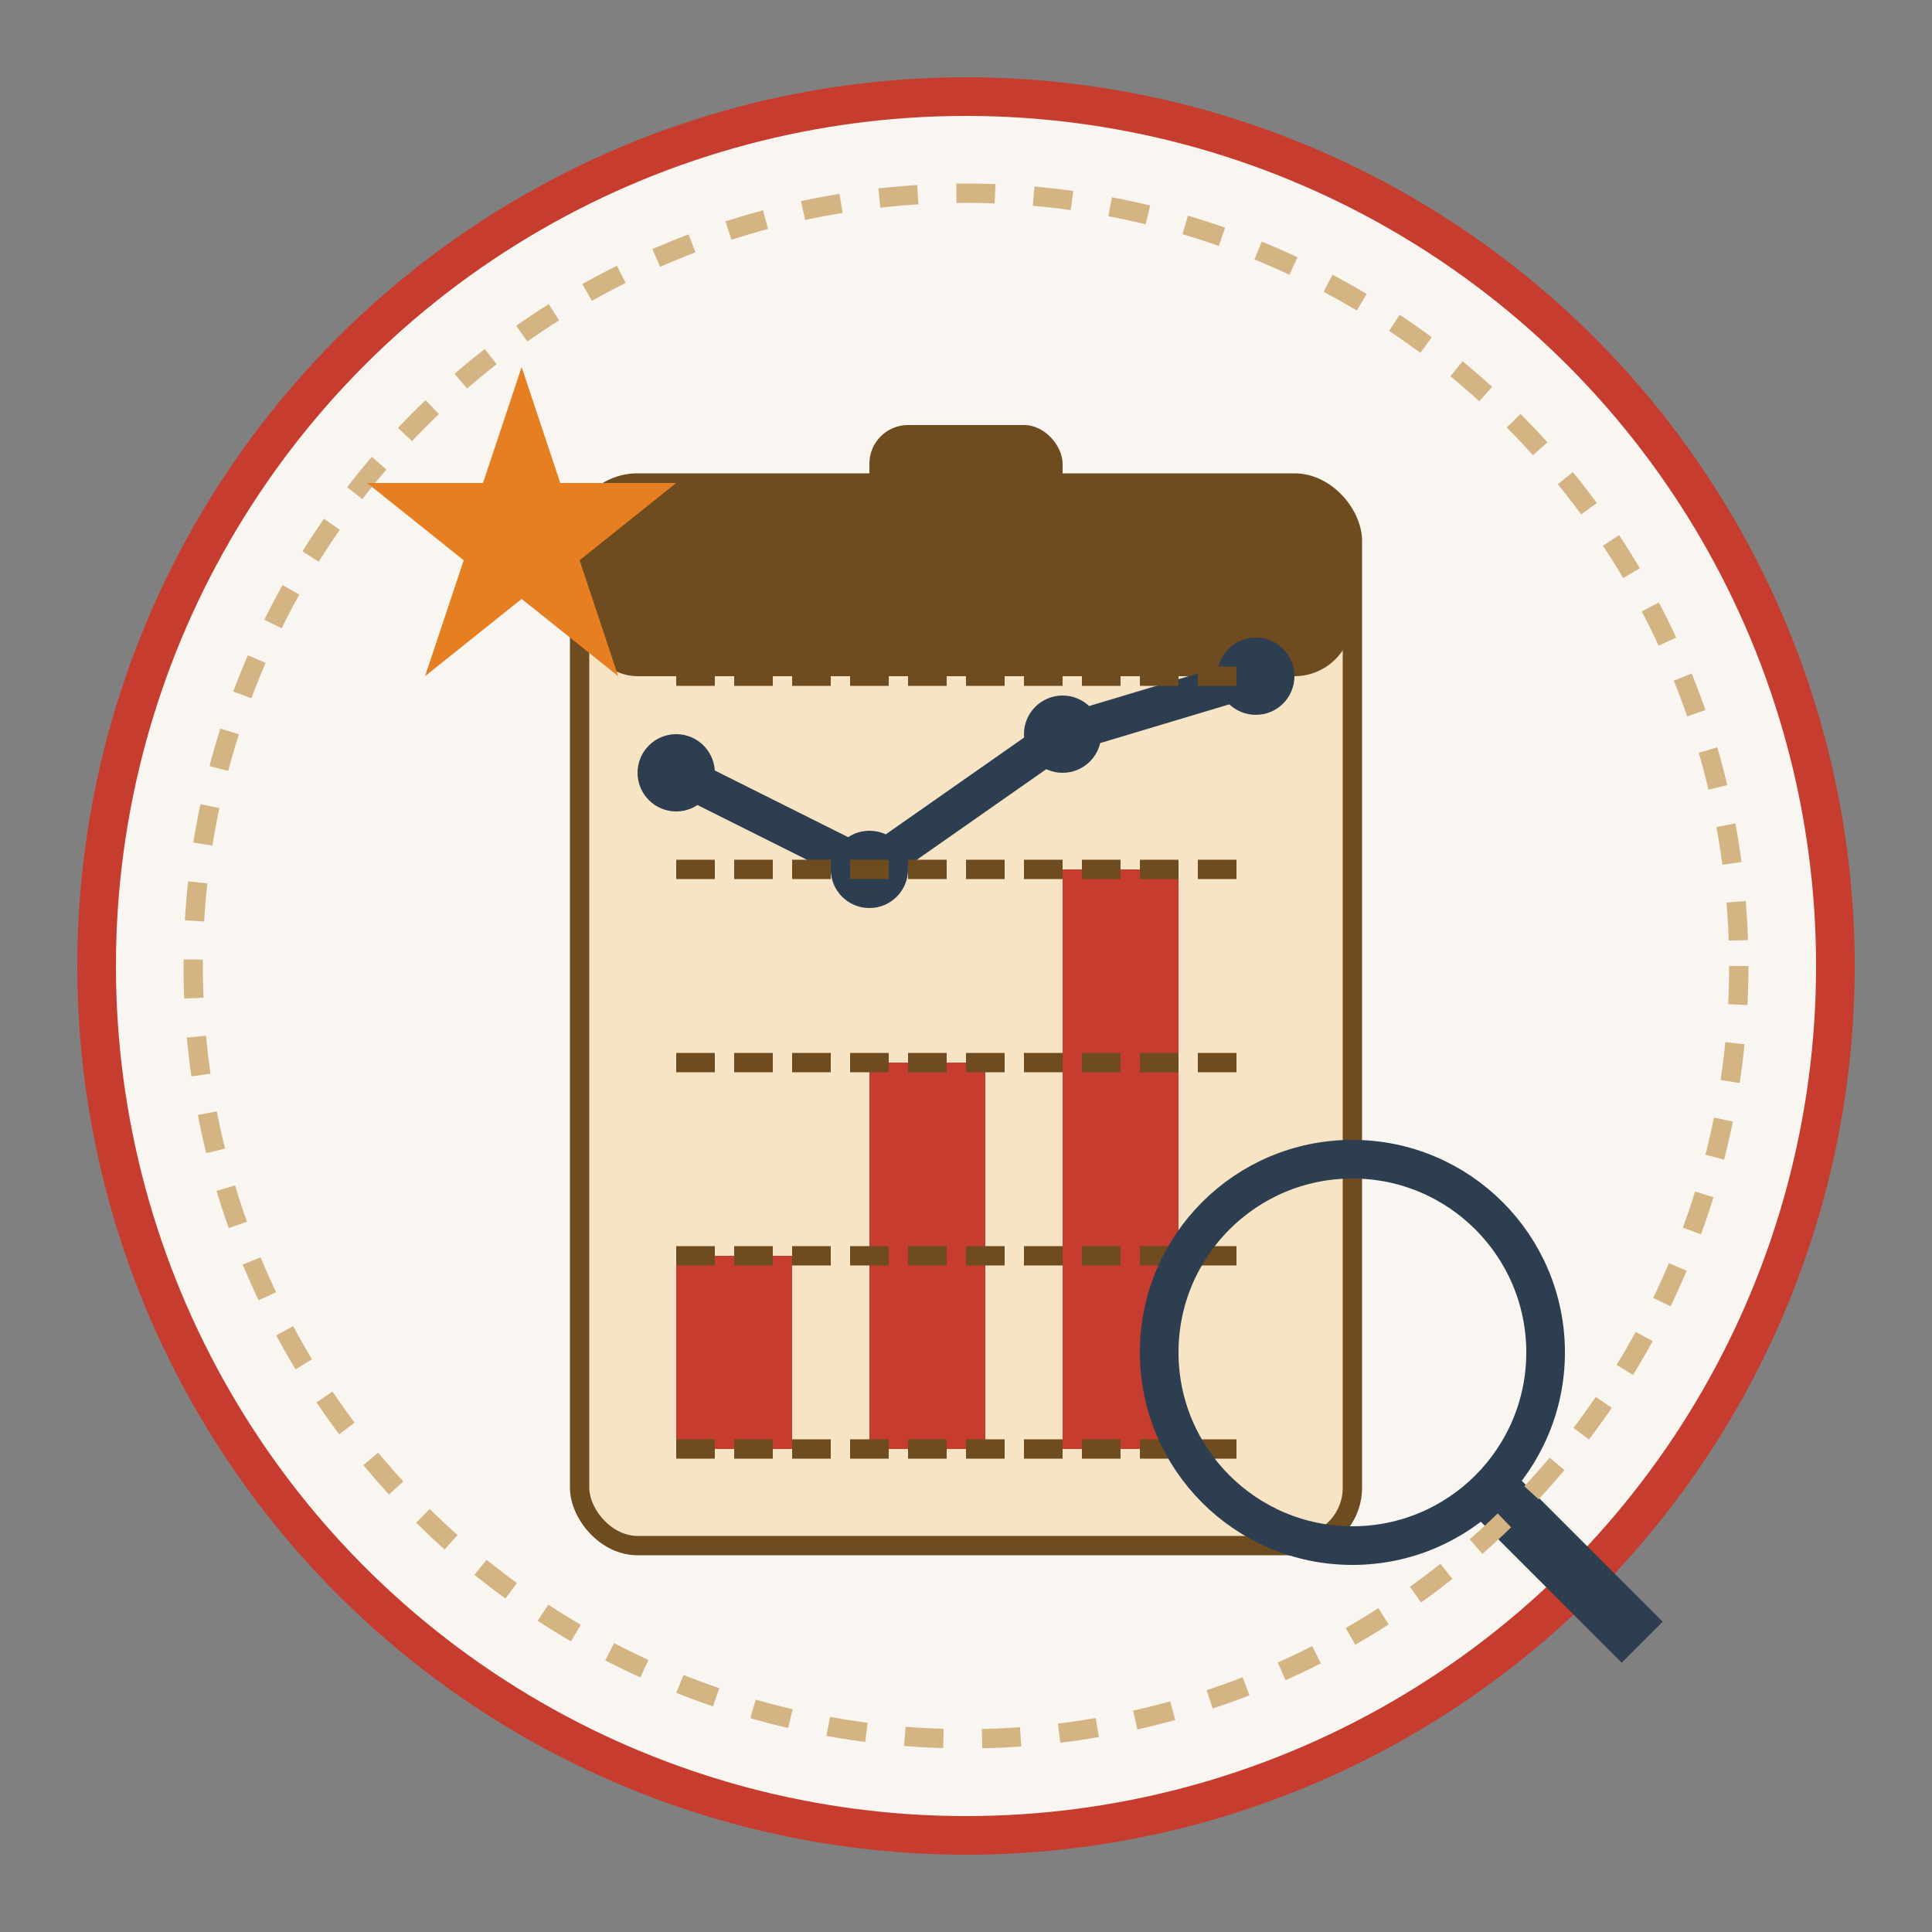 <svg xmlns="http://www.w3.org/2000/svg" viewBox="0 0 100 100" width="100" height="100">
  <rect x="0" y="0" width="100" height="100" fill="#808080" stroke="none"/>
  <!-- Background -->
  <circle cx="50" cy="50" r="45" fill="#f9f5f0" stroke="#c63d2f" stroke-width="2" />
  
  <!-- Analytics clipboard background -->
  <rect x="30" y="25" width="40" height="55" rx="3" fill="#f6e4c4" stroke="#6e4c1f" stroke-width="1" />
  <rect x="30" y="25" width="40" height="10" rx="3" fill="#6e4c1f" />
  <rect x="45" y="22" width="10" height="6" rx="2" fill="#6e4c1f" />
  
  <!-- Graph bars -->
  <rect x="35" y="65" width="6" height="10" fill="#c63d2f" />
  <rect x="45" y="55" width="6" height="20" fill="#c63d2f" />
  <rect x="55" y="45" width="6" height="30" fill="#c63d2f" />
  
  <!-- Line chart -->
  <polyline points="35,40 45,45 55,38 65,35" stroke="#2c3e50" stroke-width="2" fill="none" />
  <circle cx="35" cy="40" r="2" fill="#2c3e50" />
  <circle cx="45" cy="45" r="2" fill="#2c3e50" />
  <circle cx="55" cy="38" r="2" fill="#2c3e50" />
  <circle cx="65" cy="35" r="2" fill="#2c3e50" />
  
  <!-- Pie chart -->
  <circle cx="50" cy="60" r="0" fill="none" />
  
  <!-- Decorative elements -->
  <line x1="35" y1="75" x2="65" y2="75" stroke="#6e4c1f" stroke-width="1" stroke-dasharray="2,1" />
  <line x1="35" y1="65" x2="65" y2="65" stroke="#6e4c1f" stroke-width="1" stroke-dasharray="2,1" />
  <line x1="35" y1="55" x2="65" y2="55" stroke="#6e4c1f" stroke-width="1" stroke-dasharray="2,1" />
  <line x1="35" y1="45" x2="65" y2="45" stroke="#6e4c1f" stroke-width="1" stroke-dasharray="2,1" />
  <line x1="35" y1="35" x2="65" y2="35" stroke="#6e4c1f" stroke-width="1" stroke-dasharray="2,1" />
  
  <!-- Magnifying glass -->
  <circle cx="70" cy="70" r="10" fill="none" stroke="#2c3e50" stroke-width="2" />
  <line x1="77" y1="77" x2="85" y2="85" stroke="#2c3e50" stroke-width="3" />
  
  <!-- Retro decoration -->
  <circle cx="50" cy="50" r="40" fill="none" stroke="#d4b483" stroke-width="1" stroke-dasharray="2,2" />
  
  <!-- Star decoration -->
  <path d="M25,25 l2,-6 l2,6 l6,0 l-5,4 l2,6 l-5,-4 l-5,4 l2,-6 l-5,-4 z" fill="#e67e22" />
</svg>
